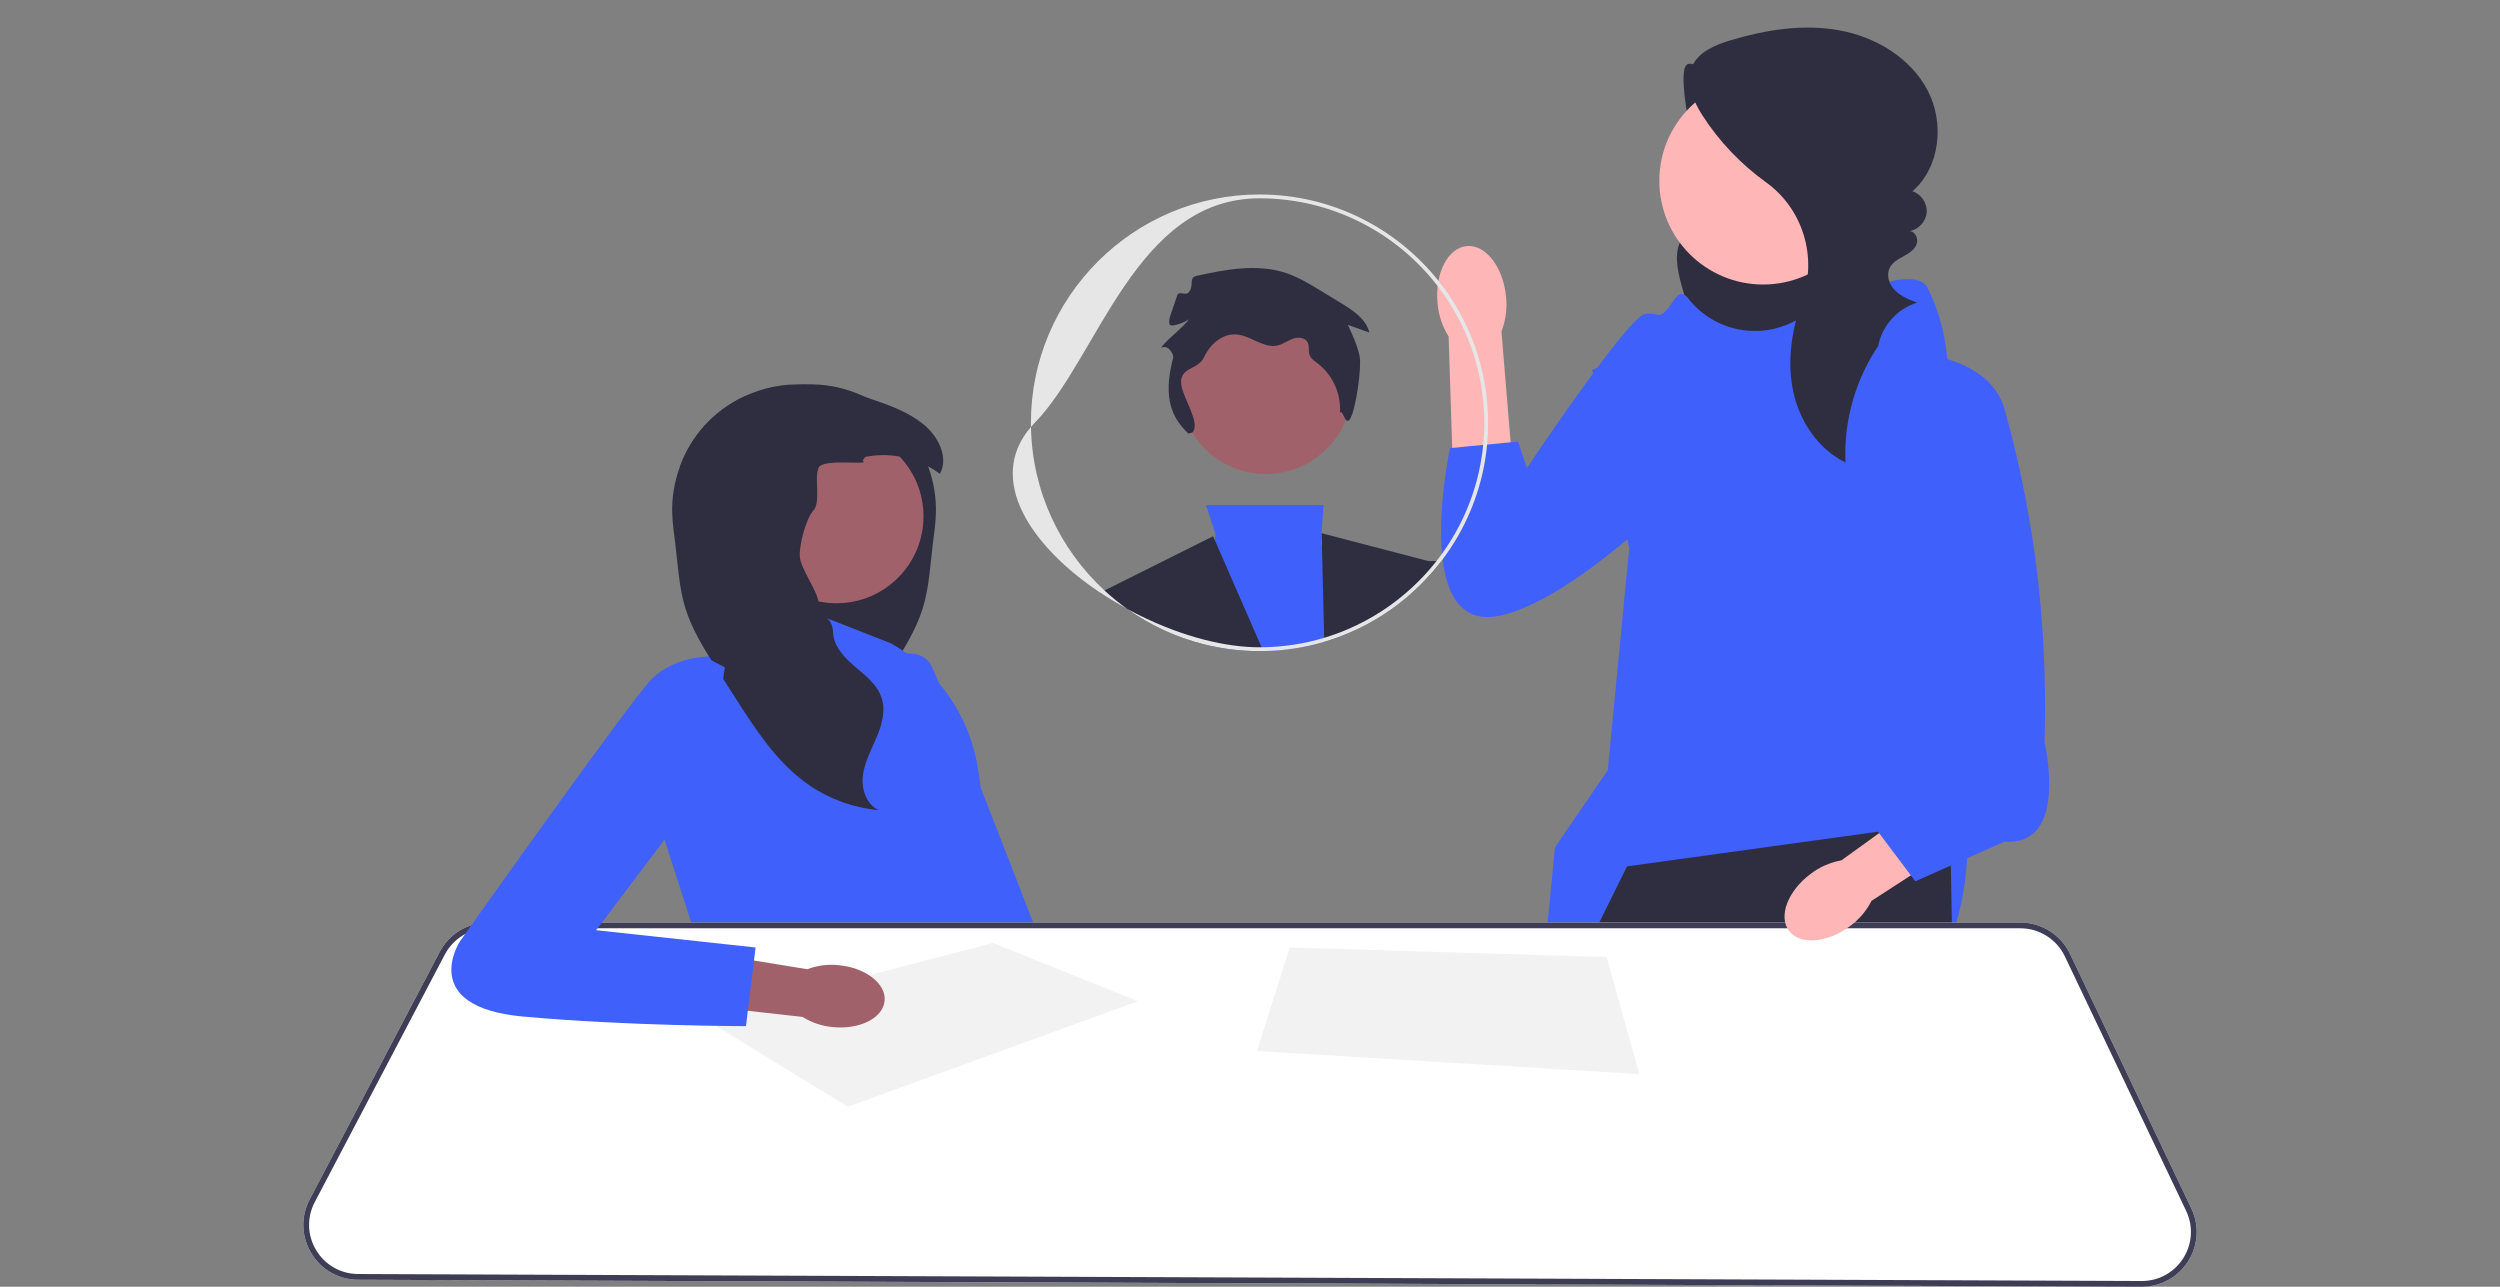 <svg width="272" height="140" viewBox="0 0 272 140" fill="none" xmlns="http://www.w3.org/2000/svg">
<rect x="0" y="0" width="272" height="140" fill="#808080" stroke="none"/>
<g clip-path="url(#clip0_172_2554)">
<path d="M187.939 8.294C186.382 9.167 183.872 5.712 183.301 7.403C182.733 9.093 184.11 15.911 184.823 17.546C185.176 18.358 185.675 19.103 186.022 19.918C186.369 20.732 186.555 21.671 186.248 22.502C185.715 23.948 183.953 24.537 183.08 25.811C182.062 27.293 182.473 29.288 182.948 31.021C183.357 32.514 183.794 34.021 184.582 35.355C185.37 36.687 186.56 37.847 188.046 38.29C189.937 38.852 191.961 38.184 193.783 37.43C195.537 36.706 197.272 35.885 198.764 34.712C200.257 33.539 201.5 31.986 202.021 30.163C202.675 27.877 202.127 25.376 200.997 23.285C199.866 21.193 198.189 19.452 196.471 17.807C193.576 15.037 190.495 12.461 187.258 10.1L187.937 8.294H187.939Z" fill="#2F2E41"/>
<path d="M211.085 125.585L209.616 139.281L209.549 139.908L192.926 139.843L192.838 139.215L191.078 126.664L211.085 125.585Z" fill="#FFB6B6"/>
<path d="M185.67 139.188C185.67 139.395 185.668 139.604 185.666 139.814L168.409 139.748L168.353 139.119L167.289 127.206L185.133 125.045C185.133 125.045 185.708 131.364 185.67 139.188Z" fill="#FFB6B6"/>
<path d="M183.749 32.555C186.49 36.004 191.324 37.004 195.224 34.95C200.793 32.019 208.393 28.662 209.737 31.345C211.9 35.666 211.9 39.858 211.9 39.858L214.063 90.21C214.063 90.21 215.144 110.54 201.627 108.745C188.107 106.95 167.02 114.511 167.02 114.511L169.175 92.203L174.927 83.792L177.257 59.664L173.24 40.252L178.106 38.092C178.106 38.092 178.647 34.311 180.269 34.311C181.891 34.311 182.284 30.679 183.71 32.495C183.724 32.514 183.739 32.532 183.754 32.549L183.749 32.555Z" fill="#4060FC"/>
<path d="M213.075 139.922L209.549 139.908L192.926 139.843L190.762 139.835L190.637 139.206L187.292 122.345L186.77 139.192L186.751 139.818L185.664 139.814L168.408 139.747L167.17 139.741L167.166 139.114L167.093 127.207L167.026 116.181L167.016 114.513L167.018 114.51L172.185 104.05L173.692 100.998L174.001 100.371L177.019 94.261L204.33 90.485L204.748 90.426L212.168 89.401L212.222 92.439L212.253 94.163L212.364 100.371L212.377 100.998L212.389 101.714L213.062 139.294L213.075 139.922Z" fill="#2F2E41"/>
<path d="M191.828 30.955C198.066 30.955 203.122 25.905 203.122 19.675C203.122 13.446 198.066 8.396 191.828 8.396C185.591 8.396 180.535 13.446 180.535 19.675C180.535 25.905 185.591 30.955 191.828 30.955Z" fill="#FFB6B6"/>
<path d="M204.56 37.338C201.924 41.094 200.576 45.732 200.789 50.314C197.8 48.868 195.783 45.814 195.097 42.569C194.412 39.325 194.934 35.919 196.038 32.789C196.048 32.758 196.061 32.727 196.071 32.695C197.746 28 196.19 22.752 192.144 19.834C189.414 17.865 187.048 15.396 185.232 12.565C184.205 10.966 183.334 8.962 184.101 7.225C184.807 5.624 186.63 4.877 188.308 4.376C192.14 3.232 196.211 2.582 200.145 3.305C204.079 4.029 207.864 6.288 209.722 9.824C211.58 13.361 211.093 18.187 208.077 20.809C209.028 21.116 209.701 22.124 209.622 23.12C209.54 24.116 208.715 25.001 207.726 25.151C208.372 25.128 208.752 25.978 208.523 26.579C208.293 27.182 207.699 27.556 207.133 27.865C206.326 28.307 205.433 28.769 205.429 29.925C205.429 30.389 205.594 30.84 205.864 31.215C206.52 32.13 207.578 32.541 208.596 32.927C206.441 33.562 204.723 35.484 204.336 37.695L204.557 37.34L204.56 37.338Z" fill="#2F2E41"/>
<path d="M156.405 32.976C156.098 29.746 157.515 26.97 159.574 26.776C161.631 26.579 163.549 29.038 163.857 32.27C163.997 33.558 163.827 34.863 163.359 36.072L164.492 49.77L158.044 50.165L157.611 36.618C156.923 35.518 156.51 34.27 156.405 32.978V32.976Z" fill="#FFB6B6"/>
<path d="M191.531 39.474C191.531 39.474 180.996 33.284 178.829 34.213C176.659 35.142 166.127 50.922 166.127 50.922L165.159 48.041L157.762 48.755C157.762 48.755 153.425 68.869 163.029 67.011C172.634 65.155 188.433 47.826 188.433 47.826L191.531 39.472V39.474Z" fill="#4060FC"/>
<path d="M93.805 72.727C93.805 72.727 99.753 69.245 101.354 72.474C102.956 75.704 117.754 114.225 117.754 114.225L108.219 116.079L93.805 72.727Z" fill="#4060FC"/>
<path d="M80.831 49.713L81.111 50.112C80.066 50.715 79.912 52.235 80.403 53.337C80.892 54.44 81.841 55.258 82.662 56.145C83.484 57.032 84.232 58.128 84.155 59.335C84.069 60.69 82.963 61.806 82.809 63.157C82.585 65.124 84.418 66.848 84.328 68.823C84.259 70.332 83.097 71.545 81.945 72.524C81.042 73.292 80.06 74.062 79.452 75.054C79.284 75.328 79.144 75.618 79.044 75.929C78.588 77.334 79.019 78.866 79.596 80.225C80.171 81.584 80.904 82.912 81.084 84.377C81.262 85.843 80.71 87.534 79.36 88.135C82.048 87.905 84.671 86.968 86.897 85.446C87.098 85.308 87.292 85.168 87.486 85.022C90.643 82.649 92.86 79.221 94.992 75.879C95.168 75.605 95.343 75.328 95.519 75.054C95.991 74.311 96.468 73.57 96.942 72.825C98.297 70.699 99.67 68.543 100.408 66.136C101.087 63.917 101.202 61.571 101.48 59.266C101.616 58.136 101.794 57.011 101.827 55.874C101.881 54.124 101.583 52.369 100.972 50.728C100.377 49.114 99.482 47.611 98.328 46.331C97.147 45.02 95.703 43.954 94.114 43.188C92.576 42.444 90.9 41.983 89.194 41.854C88.621 41.812 88.053 41.803 87.482 41.828C85.233 41.92 83.011 42.488 80.85 43.185C79.261 43.954 77.817 45.018 76.636 46.329C75.483 47.609 74.588 49.112 73.992 50.726C76.064 49.621 78.526 49.242 80.829 49.709L80.831 49.713Z" fill="#2F2E41"/>
<path d="M96.942 69.998L86.282 65.823L86.012 69.998L76.667 71.46L72.277 91.291L76.249 103.608L105.929 104.443L104.884 100.268C104.884 100.268 109.692 94.84 106.765 86.073L106.441 83.841C105.591 78.006 102.083 72.894 96.942 69.998Z" fill="#4060FC"/>
<path d="M91.008 65.635C96.237 65.635 100.476 61.401 100.476 56.178C100.476 50.956 96.237 46.722 91.008 46.722C85.778 46.722 81.539 50.956 81.539 56.178C81.539 61.401 85.778 65.635 91.008 65.635Z" fill="#A0616A"/>
<path d="M73.139 55.876C73.172 57.011 73.35 58.139 73.486 59.268C73.764 61.573 73.879 63.919 74.558 66.138C75.298 68.545 76.669 70.702 78.024 72.827C78.498 73.57 78.975 74.311 79.447 75.056C79.623 75.33 79.798 75.607 79.974 75.881C82.108 79.223 84.323 82.651 87.48 85.024C87.672 85.168 87.868 85.31 88.069 85.448C90.295 86.97 92.918 87.907 95.606 88.137C94.256 87.536 93.704 85.845 93.882 84.379C94.062 82.914 94.795 81.586 95.37 80.227C95.947 78.868 96.376 77.336 95.922 75.931C95.82 75.62 95.681 75.328 95.514 75.056C94.906 74.067 93.924 73.294 93.021 72.526C91.867 71.547 90.705 70.334 90.638 68.825C90.546 66.848 89.284 67.51 89.06 65.545C88.905 64.195 87.103 61.894 87.018 60.539C86.942 59.335 87.682 56.419 88.504 55.533C89.325 54.646 88.571 52.001 89.06 50.897C89.549 49.795 94.898 50.718 93.853 50.114L94.133 49.715C96.436 49.246 98.898 49.626 100.97 50.732C101.421 50.972 101.852 51.244 102.259 51.553C103.246 49.753 102.075 47.471 100.485 46.175C98.928 44.904 97.007 44.169 95.103 43.522C94.774 43.411 94.444 43.298 94.112 43.192C91.951 42.495 89.729 41.927 87.48 41.835C86.909 41.81 86.341 41.816 85.768 41.86C84.062 41.987 82.388 42.449 80.847 43.194C79.259 43.962 77.815 45.027 76.634 46.338C75.48 47.617 74.585 49.12 73.99 50.734C73.381 52.375 73.082 54.131 73.135 55.88L73.139 55.876Z" fill="#2F2E41"/>
<path d="M238.415 131.47L225.218 103.775C224.233 101.708 222.116 100.372 219.823 100.372H53.127C52.493 100.372 51.877 100.47 51.296 100.658C49.827 101.128 48.577 102.155 47.837 103.566L33.69 130.5C32.712 132.36 32.777 134.547 33.864 136.347C34.949 138.148 36.853 139.23 38.958 139.238L167.171 139.741L168.409 139.748L185.665 139.814L186.752 139.819L190.763 139.835L192.927 139.844L209.55 139.908L213.076 139.923L232.997 140H233.023C235.079 140 236.963 138.965 238.066 137.23C239.174 135.487 239.304 133.332 238.415 131.47Z" fill="white"/>
<path d="M238.415 131.47L225.218 103.775C224.233 101.708 222.116 100.372 219.823 100.372H53.127C52.493 100.372 51.877 100.47 51.296 100.658C49.827 101.128 48.577 102.155 47.837 103.566L33.69 130.5C32.712 132.36 32.777 134.547 33.864 136.347C34.949 138.148 36.853 139.23 38.958 139.238L167.171 139.741L168.409 139.748L185.665 139.814L186.752 139.819L190.763 139.835L192.927 139.844L209.55 139.908L213.076 139.923L232.997 140H233.023C235.079 140 236.963 138.965 238.066 137.23C239.174 135.487 239.304 133.332 238.415 131.47ZM237.537 136.894C236.549 138.449 234.864 139.374 233.023 139.374H233L213.063 139.295L209.617 139.282L192.839 139.215L190.638 139.207L186.771 139.192L185.669 139.188L168.352 139.119L167.167 139.115L38.96 138.612C37.076 138.604 35.371 137.637 34.401 136.025C33.429 134.414 33.37 132.456 34.246 130.79L48.393 103.858C48.903 102.888 49.68 102.119 50.61 101.625C51.369 101.22 52.23 100.998 53.127 100.998H219.823C221.876 100.998 223.769 102.195 224.651 104.044L237.849 131.738C238.645 133.408 238.528 135.334 237.537 136.894Z" fill="#3F3D56"/>
<path d="M92.239 120.412L123.801 108.931L108.02 102.591L76.562 110.81L92.239 120.412Z" fill="#F2F2F2"/>
<path d="M140.315 103.086L136.762 114.359L178.356 116.864L174.803 104.13L140.315 103.086Z" fill="#F2F2F2"/>
<path d="M91.286 105.014C94.21 105.305 96.432 107.046 96.246 108.906C96.06 110.766 93.542 112.037 90.615 111.747C89.445 111.647 88.316 111.269 87.321 110.642L74.945 109.258L75.719 103.472L87.838 105.451C88.935 105.033 90.118 104.883 91.284 105.014H91.286Z" fill="#A0616A"/>
<path d="M78.862 72.607L76.668 71.459C76.668 71.459 73.219 71.563 70.919 73.86C68.62 76.156 50.018 102.459 50.018 102.459C50.018 102.459 45.419 109.557 56.915 110.601C68.411 111.644 81.161 111.644 81.161 111.644L82.207 103.085L64.858 101.207L77.006 85.132L78.862 72.607Z" fill="#4060FC"/>
<path d="M144.082 69.827C141.973 70.451 139.745 70.804 137.444 70.837C137.308 70.841 137.172 70.843 137.036 70.843C134.955 70.843 132.933 70.587 131 70.102L131.05 69.608L132.175 58.775L132.246 58.082L131.203 54.957H143.999L143.794 58.011L143.719 59.124L143.83 59.477L146.651 68.457L146.777 68.858C145.903 69.232 145.004 69.555 144.082 69.827Z" fill="#4060FC"/>
<path d="M131.001 70.102C127.964 69.344 125.146 68.025 122.665 66.265C121.643 65.712 120.65 65.113 119.699 64.478L120.17 64.242L131.985 58.341L132.176 58.775L137.263 70.424L137.445 70.837C137.309 70.841 137.173 70.843 137.037 70.843C134.955 70.843 132.934 70.586 131.001 70.102Z" fill="#2F2E41"/>
<path d="M156.741 61.143C156.689 61.214 156.635 61.283 156.581 61.352C155.698 62.471 154.72 63.51 153.663 64.46L153.654 63.903L153.625 61.851C153.625 61.851 154.469 61.235 155.512 61.074C155.761 61.035 156.022 61.022 156.286 61.051C156.438 61.066 156.589 61.095 156.741 61.143Z" fill="#2F2E41"/>
<path d="M153.663 64.46C151.64 66.283 149.315 67.777 146.776 68.859C145.902 69.232 145.003 69.556 144.081 69.827L144.071 69.395L143.828 59.477L143.793 58.012L155.513 61.074L156.135 61.237L156.581 61.352C155.699 62.471 154.72 63.51 153.663 64.46Z" fill="#2F2E41"/>
<path d="M137.723 51.571C142.907 51.571 147.11 47.373 147.11 42.196C147.11 37.018 142.907 32.82 137.723 32.82C132.539 32.82 128.336 37.018 128.336 42.196C128.336 47.373 132.539 51.571 137.723 51.571Z" fill="#A0616A"/>
<path d="M144.072 69.394C141.91 70.046 139.626 70.403 137.262 70.423L137.444 70.837C139.745 70.803 141.973 70.451 144.082 69.826L144.072 69.394ZM120.168 64.242C115.35 59.796 112.293 53.474 112.169 46.452C107.251 52.139 112.138 59.437 119.698 64.478C120.649 65.113 121.642 65.712 122.664 66.265C121.788 65.645 120.954 64.969 120.168 64.242ZM156.5 30.551C151.939 24.831 144.91 21.159 137.036 21.159C123.322 21.159 112.163 32.303 112.163 46.001C112.163 46.151 112.165 46.302 112.169 46.452C112.299 46.3 112.437 46.149 112.581 46.001C119.479 38.903 123.552 21.577 137.036 21.577C144.918 21.577 151.941 25.32 156.416 31.121C159.598 35.242 161.491 40.404 161.491 46.001C161.491 46.813 161.452 47.617 161.372 48.408C161.322 48.934 161.253 49.456 161.167 49.972C160.544 53.761 159.046 57.261 156.887 60.253C156.692 60.524 156.492 60.789 156.287 61.05C156.237 61.113 156.188 61.175 156.136 61.236C155.375 62.186 154.546 63.077 153.655 63.902C151.613 65.797 149.247 67.346 146.651 68.457C145.815 68.818 144.954 69.131 144.072 69.394C141.91 70.046 139.626 70.403 137.262 70.423C137.187 70.425 137.111 70.425 137.036 70.425C135.142 70.425 133.113 70.135 131.05 69.607C128.232 68.887 125.35 67.726 122.664 66.265C125.145 68.025 127.963 69.344 131 70.102C132.933 70.586 134.954 70.843 137.036 70.843C137.172 70.843 137.308 70.841 137.444 70.837C139.745 70.803 141.973 70.451 144.082 69.826C145.004 69.555 145.903 69.231 146.776 68.858C149.316 67.776 151.64 66.282 153.664 64.459C154.721 63.509 155.699 62.47 156.581 61.351C156.636 61.282 156.69 61.213 156.742 61.142C156.813 61.05 156.884 60.956 156.953 60.862C159.317 57.716 160.948 53.992 161.596 49.944C161.679 49.425 161.746 48.899 161.796 48.366C161.872 47.588 161.909 46.798 161.909 46.001C161.909 40.166 159.886 34.795 156.5 30.551Z" fill="#E6E6E6"/>
<path d="M129.313 47.183C127.624 45.593 126.445 43.482 127.624 38.986C127.712 38.651 127.476 38.29 127.25 38.029C127.022 37.769 126.594 37.647 126.324 37.864C126.517 37.301 129.146 35.284 129.338 34.719C129.115 35.015 127.403 35.652 127.267 35.307C127.131 34.963 127.25 34.572 127.371 34.222L128.088 32.124C128.268 31.596 128.981 32.226 129.338 31.798C129.978 31.03 129.248 30.22 130.224 30.005C133.422 29.299 136.811 28.671 139.917 29.704C141.273 30.155 142.506 30.907 143.727 31.652L145.961 33.015C147.243 33.796 148.635 34.723 148.986 36.182L146.641 35.345C147.163 36.455 147.69 37.581 147.928 38.785C148.167 39.99 147.521 44.522 146.896 45.578C146.346 46.505 145.957 44.014 145.775 45.077C145.982 42.989 145.042 40.823 143.374 39.547C143.031 39.286 142.642 39.034 142.49 38.631C142.32 38.182 142.49 37.641 142.258 37.222C141.969 36.7 141.217 36.65 140.657 36.854C140.096 37.059 139.605 37.445 139.024 37.583C137.484 37.95 136.081 36.493 134.501 36.385C132.996 36.28 131.65 37.458 131.023 38.829C130.396 40.2 128.665 39.904 128.504 41.401C128.343 42.9 130.707 45.864 129.758 47.037L129.313 47.185V47.183Z" fill="#2F2E41"/>
<path d="M201.249 100.785C198.768 102.626 195.806 102.839 194.634 101.261C193.461 99.683 194.523 96.915 197.004 95.073C197.986 94.324 199.132 93.821 200.348 93.606L210.96 85.942L214.455 90.992L203.621 98.013C203.063 99.113 202.248 100.065 201.247 100.787L201.249 100.785Z" fill="#FFB6B6"/>
<path d="M207.933 38.367C207.933 38.367 216.492 38.636 218.116 44.578C219.738 50.519 222.982 63.18 222.443 80.761C222.443 80.761 225.148 92.103 218.116 91.562L208.382 95.883L201.895 87.243L207.302 80.763L207.933 38.369V38.367Z" fill="#4060FC"/>
</g>
<defs>
<clipPath id="clip0_172_2554">
<rect width="206" height="137" fill="white" transform="translate(33 3)"/>
</clipPath>
</defs>
</svg>
